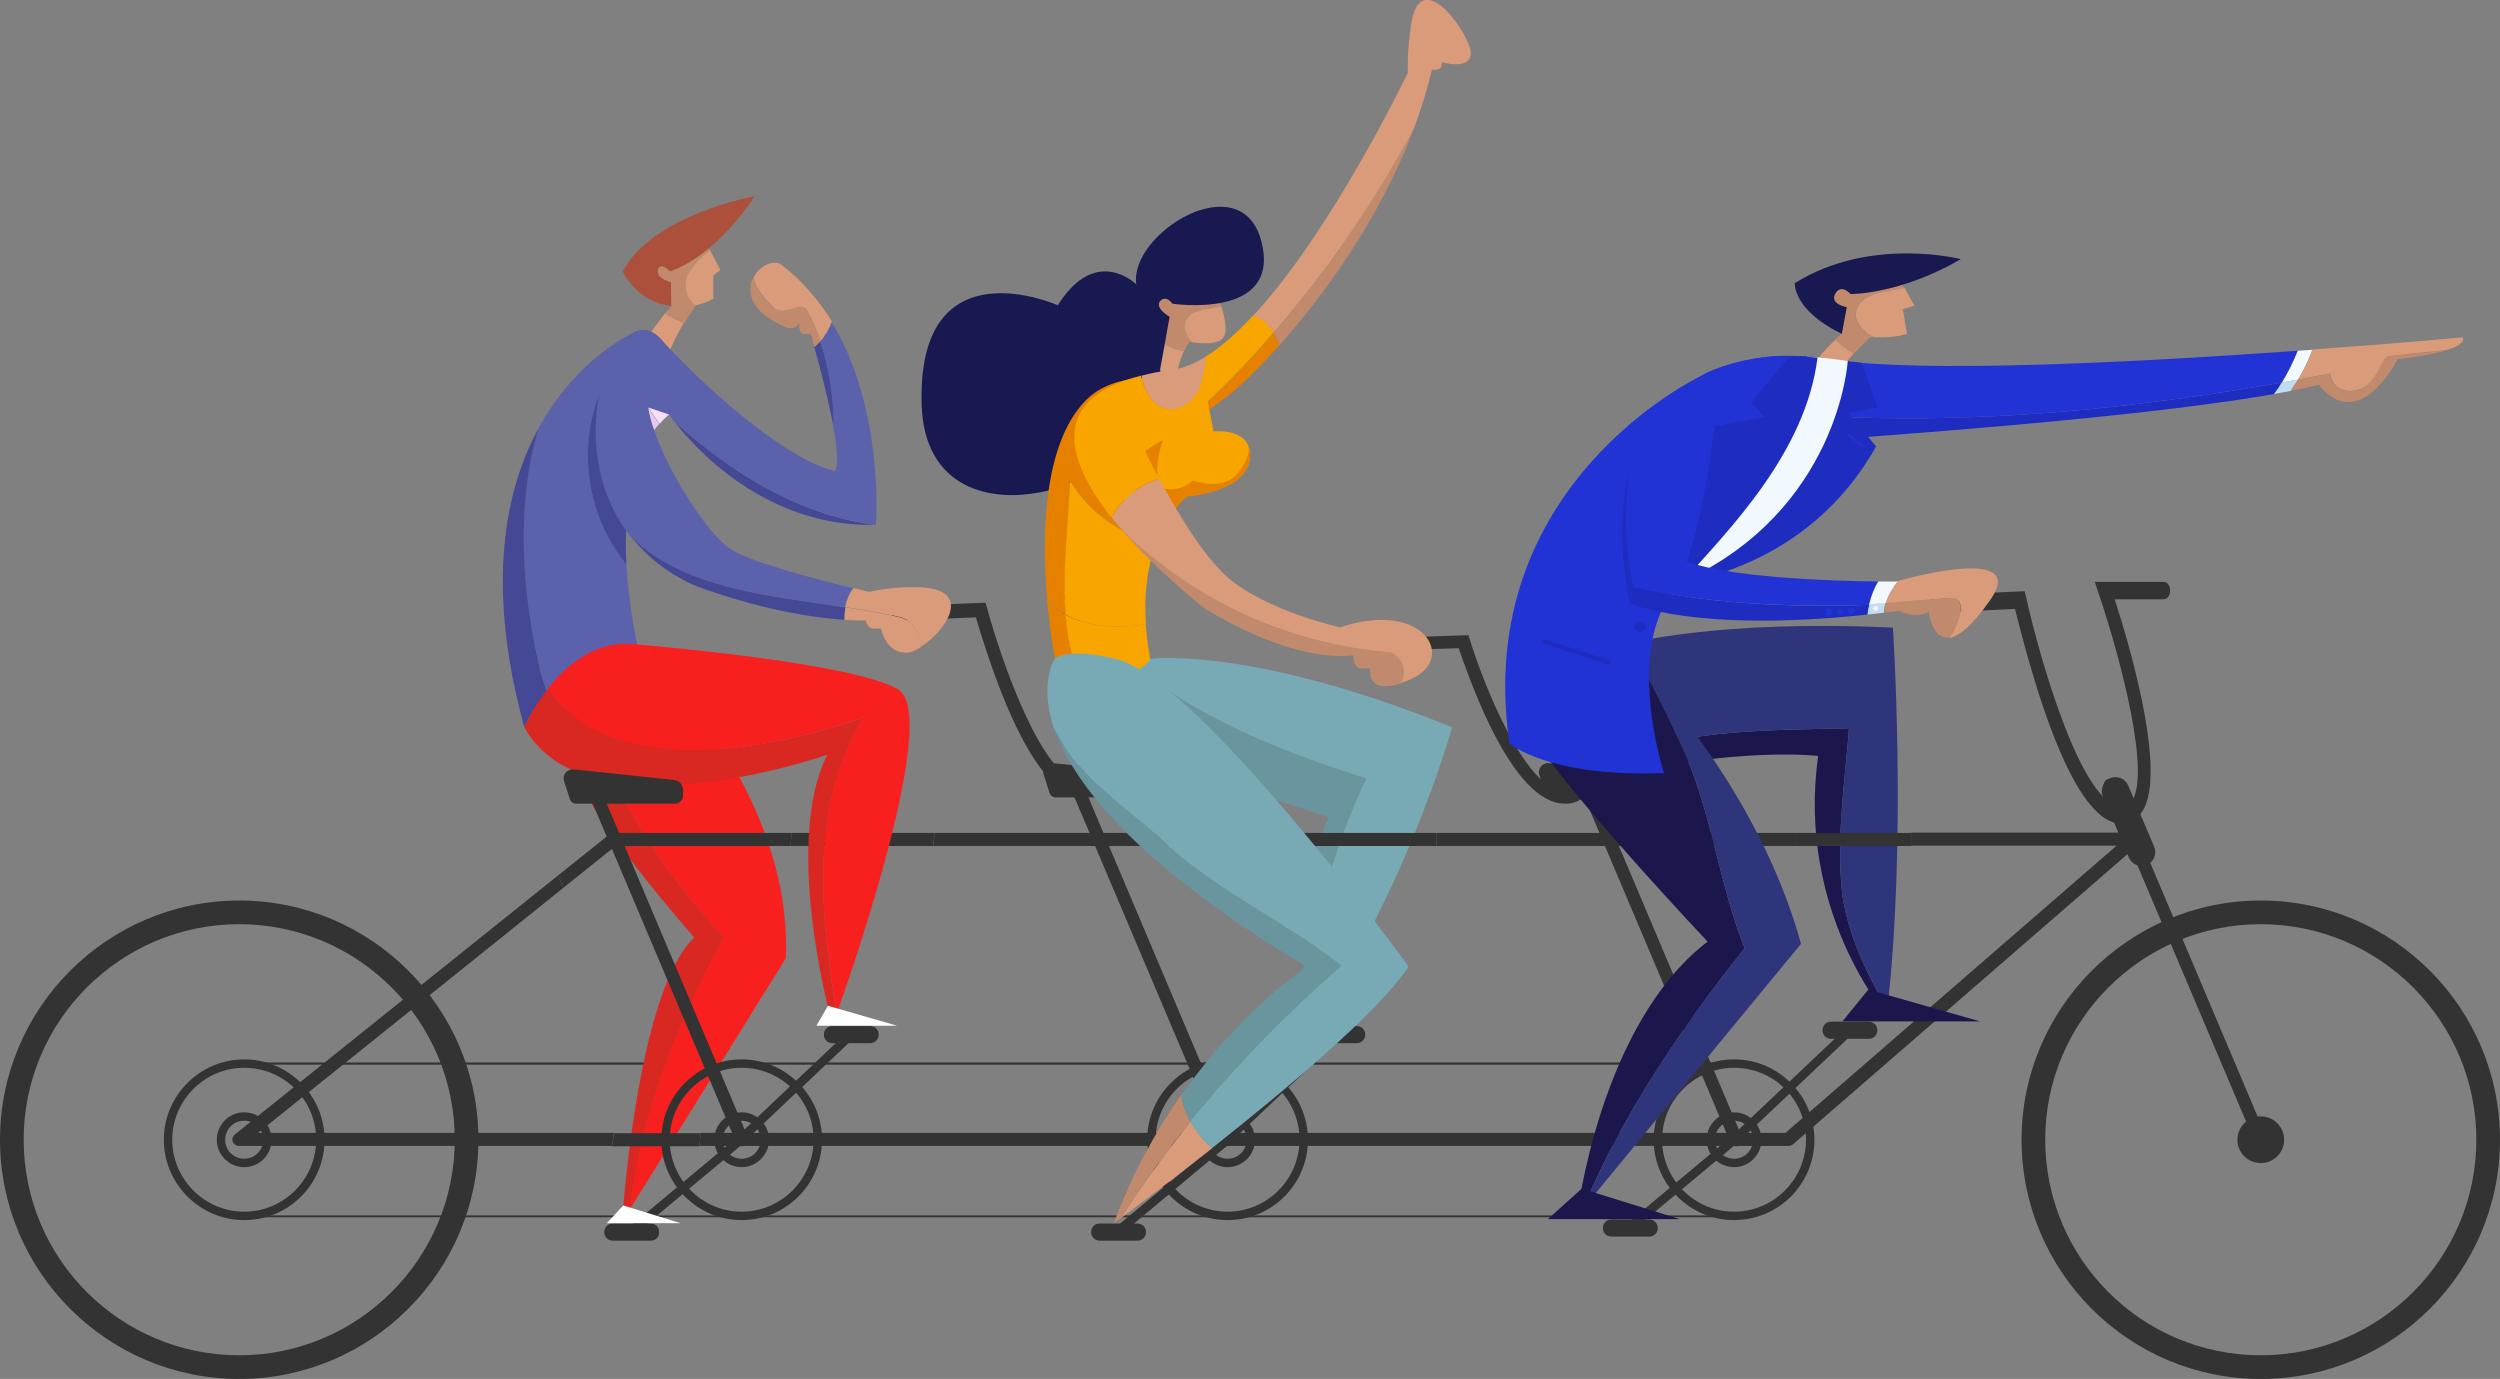 <svg version="1.1" id="_1" xmlns="http://www.w3.org/2000/svg" x="0" y="0" viewBox="0 0 802.6 442.7" xml:space="preserve"><rect x="0" y="0" width="802.6" height="442.7" fill="#808080" stroke="none"/><style>.st0{fill:#333}.st1{fill:#c28a6d}.st2{fill:#da9b7a}.st3{fill:#191951}.st4{fill:#69959e}.st5{fill:#78aab6}.st6{fill:#e68100}.st7{fill:#f8a500}.st8{fill:#1b164b}.st9{fill:#2f357a}.st10{fill:#2233d6}.st11{fill:#f1f9fe}.st12{fill:#c0dcf3}.st13{fill:#1e2cc0}.st16{fill:#d92721}.st17{fill:#f8201f}.st18{fill:#5c61ac}.st19{fill:#454995}</style><circle class="st0" cx="725.8" cy="365.9" r="7.5"/><path class="st0" d="M725.8 442.7c-42.4 0-76.8-34.5-76.8-76.8s34.5-76.8 76.8-76.8c42.4 0 76.8 34.5 76.8 76.8s-34.4 76.8-76.8 76.8zm0-146c-38.1 0-69.2 31-69.2 69.2s31 69.2 69.2 69.2c38.1 0 69.2-31 69.2-69.2s-31.1-69.2-69.2-69.2zm-649 146C34.4 442.7 0 408.2 0 365.9s34.5-76.8 76.8-76.8c42.4 0 76.8 34.5 76.8 76.8s-34.5 76.8-76.8 76.8zm0-146c-38.1 0-69.2 31-69.2 69.2s31 69.2 69.2 69.2c38.1 0 69.2-31 69.2-69.2s-31.1-69.2-69.2-69.2z"/><path class="st0" d="M78.4 391.7c-14.2 0-25.8-11.6-25.8-25.8 0-14.2 11.6-25.8 25.8-25.8s25.8 11.6 25.8 25.8c0 14.2-11.5 25.8-25.8 25.8zm0-48.9c-12.7 0-23.1 10.4-23.1 23.1S65.7 389 78.4 389s23.1-10.4 23.1-23.1c0-12.8-10.3-23.1-23.1-23.1z"/><path class="st0" d="M78.4 374.7c-4.9 0-8.8-4-8.8-8.8 0-4.9 4-8.8 8.8-8.8 4.9 0 8.8 4 8.8 8.8 0 4.8-3.9 8.8-8.8 8.8zm0-14.9c-3.4 0-6.1 2.7-6.1 6.1s2.7 6.1 6.1 6.1 6.1-2.7 6.1-6.1-2.7-6.1-6.1-6.1zM300 267.4c-.1 1.4-.2 2.8-.4 4.2h123v-4.2H300zm161.1 0v4.2h115.8v-4.2H461.1z"/><path class="st0" d="M82.7 363.8l98.2-78.8c-.7-1.3-1.2-2.6-1.8-3.9L75.4 364.2c-.7.6-1 1.5-.7 2.3s1.1 1.4 2 1.4h119.8c.2-1.4.3-2.8.6-4.2H82.7v.1zm604.5-95.1c-.3-.8-1.1-1.4-2-1.4h-71.6c0 1.4-.1 2.8-.1 4.2h66l-106.3 92.2H225c-.2 1.4-.3 2.8-.5 4.2h349.7c.5 0 1-.2 1.4-.5l111-96.3c.7-.6.9-1.5.6-2.4z"/><path class="st0" d="M725.8 368c-.8 0-1.6-.5-1.9-1.3l-48.3-113.9c-.5-1.1 0-2.3 1.1-2.7 1.1-.4 2.3 0 2.7 1.1l48.2 113.9c.5 1.1 0 2.3-1.1 2.7-.2.1-.4.2-.7.2z"/><path class="st0" d="M681 264.4c-7.9 0-16.1-11.8-24.3-35.2-4.9-14.1-8.5-28.5-9.8-33.7l-24.9 1.2c-1.2 0-2.1-1.1-2.2-2.7 0-1.5.9-2.8 2-2.9l28.2-1.3.5 2.1c4.2 18.9 17.8 66.9 30.5 66.9.2 0 .5 0 .7-.1 1.6-.2 2.6-1.1 3.4-2.8 5-11.7-6.4-51-11.3-65.2l-1.3-3.9h22.1c1.2 0 2.1 1.2 2.1 2.8s-.9 2.8-2.1 2.8h-15.7c4.3 13.2 15.9 52.1 9.8 66.3-1.4 3.3-3.7 5.2-6.6 5.6-.3.1-.7.1-1.1.1zM502.4 258c-7.9 0-16.1-8.6-24.3-25.5-4.9-10.2-8.5-20.6-9.8-24.4l-24.9.8c-1.2 0-2.1-.8-2.2-1.9 0-1.1.9-2 2-2.1l28.2-1 .5 1.5c4.2 13.7 17.8 48.6 30.5 48.6h.7c1.6-.2 2.6-.8 3.4-2.1 5-8.5-6.4-37-11.3-47.3l-1.3-2.8H516c1.2 0 2.1.9 2.1 2s-.9 2-2.1 2h-15.7c4.3 9.6 15.9 37.8 9.8 48.1-1.4 2.4-3.7 3.8-6.6 4.1h-1.1zm-155-2.4c-7.9 0-16.1-9.9-24.3-29.3-4.9-11.7-8.5-23.7-9.8-28.1l-24.9 1c-1.2 0-2.1-1-2.2-2.2 0-1.3.9-2.4 2-2.4l28.2-1.1.5 1.7c4.2 15.7 17.8 55.8 30.5 55.8h.7c1.6-.2 2.6-.9 3.4-2.4 5-9.8-6.4-42.6-11.3-54.4l-1.3-3.3H361c1.2 0 2.1 1 2.1 2.3s-.9 2.3-2.1 2.3h-15.7c4.3 11 15.9 43.4 9.8 55.3-1.4 2.7-3.7 4.3-6.6 4.7-.4 0-.8.1-1.1.1z"/><path class="st0" d="M689.3 277.6l-.1.1c-2.2.9-4.7-.1-5.7-2.3l-8.4-19.8c-.9-2.2.1-4.7 2.3-5.7l.1-.1c2.2-.9 4.7.1 5.7 2.3l8.4 19.8c.9 2.2-.1 4.8-2.3 5.7zM78.4 390.2h478.3v.6H78.4zm0-49.1h478.3v.7H78.4z"/><path class="st0" d="M392.3 368.6c-.4 0-.7-.1-1-.4-.5-.6-.5-1.4.1-2l36.9-34.9c.6-.5 1.4-.5 2 .1.5.6.5 1.4-.1 2l-36.9 34.9c-.3.2-.6.3-1 .3z"/><path class="st0" d="M359.2 396.4c-.4 0-.8-.2-1.1-.5-.5-.6-.4-1.5.2-2l35.1-29.3c.6-.5 1.5-.4 2 .2s.4 1.5-.2 2l-35.1 29.3c-.3.2-.6.3-.9.3zm76.4-61.5h-12.2c-1.5 0-2.7-1.2-2.7-2.7v-.1c0-1.5 1.2-2.7 2.7-2.7h12.2c1.5 0 2.7 1.2 2.7 2.7v.1c0 1.4-1.2 2.7-2.7 2.7z"/><path class="st0" d="M365.2 398.3H353c-1.5 0-2.7-1.2-2.7-2.7v-.1c0-1.5 1.2-2.7 2.7-2.7h12.2c1.5 0 2.7 1.2 2.7 2.7v.1c0 1.5-1.2 2.7-2.7 2.7zm28.6-30.3c-.8 0-1.6-.5-1.9-1.3l-48.3-113.9c-.5-1.1 0-2.3 1.1-2.7 1.1-.4 2.3 0 2.7 1.1l48.2 113.9c.5 1.1 0 2.3-1.1 2.7-.2.1-.5.2-.7.2z"/><path class="st0" d="M394.1 391.7c-14.2 0-25.8-11.6-25.8-25.8 0-14.2 11.6-25.8 25.8-25.8 14.2 0 25.8 11.6 25.8 25.8 0 14.2-11.5 25.8-25.8 25.8zm0-48.9c-12.7 0-23.1 10.4-23.1 23.1s10.4 23.1 23.1 23.1 23.1-10.4 23.1-23.1c0-12.8-10.3-23.1-23.1-23.1z"/><path class="st0" d="M394.1 374.7c-4.9 0-8.8-4-8.8-8.8 0-4.9 4-8.8 8.8-8.8s8.8 4 8.8 8.8-3.9 8.8-8.8 8.8zm0-14.9c-3.4 0-6.1 2.7-6.1 6.1s2.7 6.1 6.1 6.1 6.1-2.7 6.1-6.1-2.7-6.1-6.1-6.1zM370.8 256H339c-1 0-1.8-.6-2.1-1.6l-1.8-5.6c-.7-2 1-4 3.1-3.8l32.2 3.4c1.7.2 2.9 1.6 2.9 3.2v1.9c-.1 1.4-1.2 2.5-2.5 2.5z"/><path class="st1" d="M383.9 107.2l-8.2-5.5-1.6 8.8c1.6 1.3 3.9 1.8 6.1 2.2 1.6-3.6 3.7-5.5 3.7-5.5z"/><path class="st2" d="M380.1 112.7c-2.2-.4-4.4-.9-6.1-2.2l-1.5 8.1s5.8 17.5 5.2 6.1c-.2-5.1 1-9.1 2.4-12z"/><path class="st1" d="M380.6 103.2c1.7-3.9 7-3.8 11.5-4.7-.6-1.9-1.1-3.2-1.1-3.2-18.3-13.5-27.6 7.7-21.2 10.9 3.3 1.7 8.4 3.1 13 3.7-1.9-2-3.1-4.6-2.2-6.7z"/><path class="st2" d="M380.6 103.2c-.8 2.1.3 4.7 2.2 6.7 4.4.6 8.3.4 9.7-1.2 1.8-2 .7-7-.4-10.3-4.6 1-9.9.9-11.5 4.8z"/><path class="st3" d="M376.4 97.5s34.9 5.3 28.6-19.8c-6.3-25.2-42.6-2.8-40.2 13.6 0 0-12.9-12.9-25.2 6.7 0 0-45.4-20.3-43.7 32.1 1.7 52.4 82.5 24.1 76.5-11.5l3.1-16.9s-4.8-2.7-3.1-5c2-2.2 4 .8 4 .8z"/><path class="st4" d="M370.1 218.5c-2.1-1.4-3.9-3.1-5.5-4.8-14.9 9.3-1.8 32.6 19.3 36.8 21.9 4.4 42.8 11.9 42.8 11.9-10.8 21-8 53.8-8 53.8l2.3-.4c.9-22.9 7.9-45.4 17.5-65.9-23.7-7.7-46.1-16.1-68.4-31.4z"/><path class="st5" d="M466.2 233.5c-64.6-26.2-96.8-22-96.8-22-1.8.6-3.4 1.3-4.8 2.2 1.6 1.8 3.4 3.4 5.5 4.8 22.4 15.4 44.7 23.8 68.5 31.4-9.6 20.5-16.7 43.1-17.5 65.9l9.9-1.7c23-37.4 35.2-80.6 35.2-80.6z"/><path class="st6" d="M384.1 132.5c-.5.6-.8 1.4-1.1 2.5 3.5-2.3 7.1-4.8 10.4-7.3 3.4-2.5 9.8-8.4 17.3-16.8-.5-1.5-1-2.9-1.8-4.1-7.7 8.9-16 17.5-24.8 25.7zm-40.6 21.7c5.6 9.8 14.7 16.1 25.2 19.6-13.8-14.4-10.1-34.9-3.9-52.3-5.8.6-11.7 2.5-16.2 7-14.1 14.4-14.1 44.7-12.4 64.4 1.8 1.8 3.8 3.3 6 4.5-1.3-14.1.9-28.8 1.3-43.2z"/><path class="st6" d="M336.2 192.9c1 10.9 2.5 18.5 2.5 18.5 2.5 1.2 4.8 2.2 7 2.9-1.9-5.5-3-11.2-3.5-17-2.2-1-4.2-2.5-6-4.4zm35.3-40.1c-.6-10.8 7.4-20.4 4.1-31-3.3-.5-7.1-.7-10.9-.3-1.6 4.6-3.1 9.4-4.1 14.3 1.7 10.4 7.4 19.6 14.3 27.5-1.3-3.5-2.7-7-3.4-10.5z"/><path class="st7" d="M342.1 197.4c.2 2.2.4 4.4.8 6.6.6 3.5 1.4 7 2.6 10.4 18.7 6.6 23.8-2.9 23.8-2.9-.3-1.6-.6-3.2-.8-4.7-.3-2.2-.5-4.3-.7-6.3-8.9 1.2-18.2.9-25.7-3.1z"/><path class="st7" d="M389.6 138.5l-2.7-14s-4.8-1.8-11.3-2.7c3.2 10.6-4.8 20.2-4.1 31 .7 3.5 2.1 7 3.5 10.5-6.9-8-12.6-17.1-14.3-27.5-2.8 13.5-2.1 27.4 8 38-10.5-3.5-19.6-9.8-25.2-19.6-.5 14.4-2.6 29.1-1.4 43.2 7.5 4 16.8 4.3 25.8 3.1-2.1-29.6 13.1-41.2 13.1-41.2s18.8-1.3 20.2-11.8c1.4-10.4-11.6-9-11.6-9z"/><path class="st2" d="M372.2 130.4c4.9 2.8 10.5-.7 12.6-4.9 1.2-3.5 2.4-7.1 2.3-11-3.7 2.3-7.2 3.7-10.7 4.2-3.7.5-7 1.1-9.9 1.9.7 3.9 2.3 7.6 5.7 9.8z"/><path class="st6" d="M401.2 147.6c.3-2 0-3.5-.6-4.8.5 1.2.7 3.9-2.8 8.6-5 6.8-14.8 2.8-14.8 2.8-7.5 7-17.5-1-17.5-1l-2.4 9.7 9.9 7.5c3.7-7.6 8.1-11 8.1-11s18.7-1.4 20.1-11.8zm-1-5.6z"/><path class="st1" d="M445.5 209.4c-33.2-3-64-17.5-86.6-40.7 7.7 9.2 17.7 18.4 27.4 26.3 0 0 26.8 17.7 48.2 15.4 0 0-.2 4.2 2.6 4.2h2.8s-1.6 8.4 9.8 4.8c.3-.5.5-1 .7-1.5 1.4-4.3-2.1-8.5-4.9-8.5z"/><path class="st2" d="M430.2 201.4s-24.7-5.5-36.8-16.7c-7.8-7.2-16.2-21.6-21.2-30.9-6.4 1.5-12.3 6.8-15.3 12.4.7.8 1.3 1.7 2 2.5 22.6 23.2 53.3 37.7 86.6 40.7 2.8 0 6.3 4.2 4.9 8.4-.2.5-.5 1-.7 1.5 1-.3 2.1-.7 3.3-1.3 14.9-6.5 4.2-25.7-22.8-16.6z"/><path class="st7" d="M408.9 106.7c-1.5-2.7-3.7-4.8-6.6-5.4-5.1 5.5-10.2 10.1-15.3 13.2.1 4-1.1 7.5-2.3 11-2.1 4.2-7.7 7.7-12.6 4.9-3.4-2.3-5-5.9-5.8-9.8-29.1 7.4-24.7 26.3-9.5 45.5 3.1-5.7 8.9-10.9 15.3-12.4-2.8-5.2-4.5-8.9-4.5-8.9s7.1-4.4 15.3-9.9c.3-1 .6-1.8 1.1-2.5 8.9-8.1 17.2-16.7 24.9-25.7z"/><path class="st2" d="M453 8c-1.4 9.4-1 15.3-1 15.3s-24.1 50.5-49.7 78.1c2.9.7 5.1 2.7 6.6 5.4 17.4-20.1 32.3-41.8 44.8-65 2.4-6.3 4.4-12.7 6-19.4 0 0 2.7.3 3-1l.3-1.4s9 2.6 9.2-2.8c.3-5.4-16.2-29.6-19.2-9.2z"/><path class="st1" d="M410.7 110.9c14-15.7 32.1-40.3 43-69.1-12.5 23.1-27.3 44.9-44.8 65 .8 1.2 1.4 2.6 1.8 4.1z"/><path class="st2" d="M389.2 368.6c-2.8-2.5-5.2-5.4-7-8.5-8 10-15.5 20.3-22.4 31 4.6-3.4 16-11.9 29.4-22.5z"/><path class="st1" d="M357.6 392.7s.8-.6 2.2-1.6c6.8-10.7 14.3-21.1 22.4-31-1.5-2.6-2.6-5.5-3-8.6-7.9 11.3-15.6 25-21.6 41.2z"/><path class="st4" d="M430.9 310c-18.9-14.7-41.2-24.5-58.7-41.2-9.8-9.1-20.3-15.4-28.6-26.5-1.9-2.9-3.6-5.8-5.2-8.7 5.6 16.8 24.7 42.9 81.1 76.8 0 0-20.8 13.4-40.2 41.2.4 3.1 1.5 5.9 3 8.6 14.5-18.2 31-35 48.6-50.2z"/><path class="st5" d="M358.1 211.5c-16-3.8-19.5 0-19.5 0s-5.1 7.6-.3 22.1c1.6 2.9 3.3 5.8 5.2 8.7 8.4 11.2 18.9 17.5 28.6 26.5 17.5 16.8 39.8 26.5 58.7 41.2-17.6 15.2-34 32-48.7 50.1 1.8 3.1 4.2 6 7 8.5 23.8-18.8 53.8-44 63.1-58.3.1 0-67.2-92.4-94.1-98.8z"/><path class="st0" d="M422.5 267.4v4.2h38.6v-4.2h-38.6zM557.4 368c-.8 0-1.6-.5-1.9-1.3l-48.2-113.9c-.5-1.1 0-2.3 1.1-2.7 1.1-.4 2.3 0 2.7 1.1l48.2 113.9c.5 1.1 0 2.3-1.1 2.7-.2.1-.5.2-.8.2z"/><path class="st0" d="M556.7 391.7c-14.2 0-25.8-11.6-25.8-25.8 0-14.2 11.6-25.8 25.8-25.8 14.2 0 25.8 11.6 25.8 25.8 0 14.2-11.5 25.8-25.8 25.8zm0-48.9c-12.7 0-23.1 10.4-23.1 23.1S544 389 556.7 389c12.7 0 23.1-10.4 23.1-23.1 0-12.8-10.3-23.1-23.1-23.1z"/><path class="st0" d="M556.7 374.7c-4.9 0-8.8-4-8.8-8.8 0-4.9 4-8.8 8.8-8.8 4.9 0 8.8 4 8.8 8.8s-3.9 8.8-8.8 8.8zm0-14.9c-3.4 0-6.1 2.7-6.1 6.1s2.7 6.1 6.1 6.1c3.4 0 6.1-2.7 6.1-6.1 0-3.4-2.7-6.1-6.1-6.1zM529.9 256h-31.8c-1 0-1.8-.6-2.1-1.6l-1.8-5.6c-.7-2 1-4 3.1-3.8l32.2 3.4c1.7.2 2.9 1.6 2.9 3.2v1.9c-.1 1.4-1.2 2.5-2.5 2.5z"/><path class="st0" d="M556.7 367.3c-.4 0-.7-.1-1-.4-.5-.6-.5-1.4.1-2l36.9-34.9c.6-.5 1.4-.5 2 .1.5.6.5 1.4-.1 2L557.7 367c-.3.2-.6.3-1 .3z"/><path class="st0" d="M523.5 395.1c-.4 0-.8-.2-1.1-.5-.5-.6-.4-1.5.2-2l35.1-29.3c.6-.5 1.5-.4 2 .2s.4 1.5-.2 2l-35.1 29.3c-.2.2-.5.3-.9.3zm76.5-61.6h-12.2c-1.5 0-2.7-1.2-2.7-2.7v-.1c0-1.5 1.2-2.7 2.7-2.7H600c1.5 0 2.7 1.2 2.7 2.7v.1c0 1.5-1.2 2.7-2.7 2.7z"/><path class="st0" d="M529.5 397h-12.2c-1.5 0-2.7-1.2-2.7-2.7v-.1c0-1.5 1.2-2.7 2.7-2.7h12.2c1.5 0 2.7 1.2 2.7 2.7v.1c.1 1.4-1.2 2.7-2.7 2.7z"/><path class="st1" d="M602.8 106.2l-11.5.9s-.8.6-1.9 1.7c1.6 2 3.6 3.6 5.9 4.6 3.7-4 7.5-7.2 7.5-7.2z"/><path class="st2" d="M589.4 108.9c-3 2.8-8.5 8.5-9.1 12.7-.7 5.8 7.9 9.1 8.6 2.3.3-3.1 3.3-7.1 6.3-10.5-2.2-1-4.2-2.5-5.8-4.5z"/><path class="st8" d="M593.6 233.8c-27.3.7-57.1.1-82 12.5 3.2 1.7 8.2 2.2 15.3.8 36.7-7 56.8-4.4 56.8-4.4-7 49.9 22 83.2 22 83.2.1-.7.2-1.4.2-2-6.5-11.1-12.3-23-14.4-36.3-2.1-18.1.7-35.6 2.1-53.8z"/><path class="st9" d="M607.7 201.5c-56.6-2.7-85.8 5.3-85.8 5.3-8.3 4.4-23.8 32.5-10.3 39.5 24.9-12.4 54.6-11.8 82-12.5-1.4 18.2-4.2 35.6-2.1 53.8 2 13.3 7.9 25.1 14.4 36.3 6.3-54.5 1.8-122.4 1.8-122.4z"/><path class="st1" d="M596.4 98.3c2.9-4.7 9.3-4.5 14.9-5.9l-1.7-2.9c-18.2-7.2-25.4 2.1-25.4 2.1l7 15.6c4.1.7 7.6 1 10.4 1.1-4.2-2.2-7.4-5.9-5.2-10z"/><path class="st2" d="M611.4 92.4c-5.7 1.4-12 1.2-14.9 5.9-2.2 4 1 7.8 5.3 10 7.2.2 10.4-1.1 10.4-1.1l-1.3-7.9 3.7-1.2-3.2-5.7z"/><path class="st3" d="M594.1 94.4s15.8.2 35.4-11.2c0 0-28.9-7.5-53.3 7.7 0 0-.7 8.6 15.1 16.3l1.6-8.6s-5.6-.9-3.7-4.3c1.9-3.4 4.9.1 4.9.1z"/><path class="st8" d="M539.8 239.4c-3.7-8.1-7.6-16-11.7-23.7-6.4-7.1-10.7-11-10.7-11-8.4-12.8-37.7 14.1-23.4 34.7s54.2 62.9 54.2 62.9c-34.6 26.5-41.9 88-41.9 88l1.9-2.3c12.7-30.3 31.7-58.2 51.9-83.6-8.4-21-10.5-44-20.3-65z"/><path class="st9" d="M528.1 215.7c4.1 7.7 8 15.6 11.7 23.7 9.8 21 11.9 44 20.3 65-20.2 25.4-39.2 53.3-51.9 83.6l70-85c-11-39.7-35.8-71.4-50.1-87.3z"/><path class="st10" d="M545.7 120.9s-73.3 34.7-61.1 117.8c0 0 12.5 10.9 49.6 9.5 0 0-13.2-40.6 4.2-59.8s41.2-43.5 45-73.7c0 0-10.3-1-16.4-.1-6.1.9-16 2.9-21.3 6.3z"/><path class="st1" d="M626.5 191.9c-6.9.5-14 1.1-21.1 1.6-.3 1-.5 2.1-.5 3.2 1.6-.2 3.2-.4 4.9-.6 0 0 4.9 2.8 9.4.3 0 0 1 9.2 6.8 8.2 3.1-5 5.6-12.7.5-12.7z"/><path class="st2" d="M609.3 186.5c-1.7 2.1-3.2 4.5-3.9 7.1 7.1-.6 14.2-1.2 21.1-1.6 5.2 0 2.6 7.7-.6 12.8 3-.5 7.2-3.8 13.2-12.4 11.6-17-24.6-7.3-29.8-5.9z"/><path class="st11" d="M737.7 112.6c-1.5 3.6-3.1 7-5.1 10.2 1.7-.3 3.4-.6 5.2-.9 1.8-3.1 3.3-6.3 4.6-9.6-1.6.1-3.2.2-4.7.3z"/><path class="st12" d="M730 126.5c1.9-.3 3.7-.7 5.4-1 .8-1.2 1.6-2.4 2.3-3.6-1.7.3-3.4.6-5.2.9-.7 1.3-1.6 2.5-2.5 3.7z"/><path class="st1" d="M759.2 124.2c-4.9 2.8-10.5 1.4-11.2-4.2-3.4.7-6.9 1.3-10.3 1.9-.7 1.2-1.5 2.4-2.3 3.6 3.3-.7 6.4-1.3 9.1-2 0 0 11 16.9 25.3-8.2 0 0 9.2-.9 15.4-2.8-6.1.6-12.2 1.2-18.4 1.9-2 0-3.4 7-7.6 9.8z"/><path class="st2" d="M790.7 108.3s-20.3 1.9-48.3 3.9c-1.2 3.4-2.8 6.6-4.6 9.6 3.4-.6 6.9-1.3 10.3-1.9.7 5.6 6.3 7 11.2 4.2 4.2-2.8 5.6-9.8 7.7-9.8 6.1-.7 12.2-1.3 18.4-1.9 3.4-1 5.9-2.4 5.3-4.1z"/><path class="st12" d="M599.5 197.3c1.7-.2 3.5-.4 5.3-.6 0-1.1.2-2.1.5-3.2-1.7.1-3.5.3-5.3.4-.2 1.2-.4 2.3-.5 3.4z"/><path class="st11" d="M608.7 186.7H603c-1.3 2.2-2.3 4.7-2.9 7.3 1.8-.1 3.5-.3 5.3-.4.7-2.5 2.2-4.9 3.9-7.1-.4.1-.6.2-.6.2z"/><path class="st13" d="M592.2 133.9c0 2.6-.6 4.9-1.4 7 40.1-2.9 103.1-8 139.2-14.4.9-1.2 1.7-2.4 2.5-3.7-46 8.1-93.1 13-140.3 11.1z"/><path class="st11" d="M539.9 186.9s50.4-15.7 55.9-68.1l.2-2.4c-4.9-.9-9.7-1.5-14.2-1.7 0 0-31.6 61.2-44.7 70.3l2.8 1.9z"/><path class="st13" d="M524.5 188.4c-2.8-12.5-2.9-24.9-1.3-37.4-3.1 11.6-3.3 25.9-.1 42.6 0 0 20.6 9.7 76.4 3.7.1-1.1.3-2.1.6-3.1-25.7.9-51.3-.3-75.6-5.8z"/><path class="st10" d="M554.5 117.2c-10.8 3.5-19.5 10-25.3 19.5 4.5 7.3 10.9 13.3 15.9 20.3 2-4.7 4.7-9.5 8.4-13.6 0 0 6-.3 15.9-1 5.7-8.4 9-18 10.9-27.9-9.5-.7-18.2.2-25.8 2.7z"/><path class="st11" d="M588.4 115.4c-2.8-.4-5.5-.7-8.1-.9-1.9 9.8-5.2 19.5-10.9 27.9 5.5-.4 12.3-.8 19.9-1.4 2.9-7.9 5-16.2 6.1-24.7-2.5-.3-4.9-.5-7-.9z"/><path class="st10" d="M595.4 116.3c-1.2 8.6-3.3 16.8-6.1 24.7.5 0 1-.1 1.5-.1.8-2.1 1.4-4.4 1.4-7 47.1 1.9 94.2-3 140.3-11.1 2-3.2 3.7-6.7 5.1-10.2-45.9 3.3-110 6.8-142.2 3.7z"/><path class="st13" d="M535.8 191.9h-.1.1zm.7-1c.6-.8 1.3-1.7 2-2.4 17.5-19.2 41.2-43.5 45-73.7 0 0-4.3-.4-8.9-.4l-12.5 14.8 4.5 4.7-16.2 3c-.1-.2-3.9 38.7-13.9 54zm-1.2 1.8c.1-.1.1-.2.2-.3-.1 0-.2.2-.2.3z"/><path class="st13" d="M593.2 115.9s-2.8 48-53.4 71c0 0 40.4-4 62.5-43.6l-9-10.7 9.5-1.9-5.1-14.2-4.5-.6z"/><path class="st10" d="M523.1 151c-1.6 12.5-1.5 24.9 1.3 37.4 24.3 5.5 49.9 6.6 75.6 5.8v-.2c.6-2.6 1.5-5.1 2.9-7.3-14.1-.2-50.6-1.2-63.5-7.3 0 0 .7-11 5.6-22.4-5-7-11.3-13-15.9-20.3-2.5 4.2-4.5 9-6 14.3z"/><path class="st13" d="M516.6 213.4h-.2l-21-6.8c-.4-.1-.6-.5-.5-.9s.5-.6.9-.5l21 6.8c.4.1.6.5.5.9-.2.3-.4.5-.7.5z"/><circle class="st13" cx="526.5" cy="201.1" r="1.8"/><path class="st10" d="M597.9 143.6c-.1 0-.2 0-.2-.1l-4.2-3.5c-.1-.1-.2-.3 0-.5.1-.1.3-.2.5 0l4.2 3.5c.1.1.2.3 0 .5-.1.1-.2.1-.3.1z"/><path class="st8" d="M599.8 317.7l-8.3 10.2h44.2zm-92 63.9l-10.9 9.8h42.4z"/><path d="M603 195.3c0 .5-.4.8-.8.8-.5 0-.8-.4-.8-.8 0-.5.4-.8.8-.8s.8.3.8.8z" fill="#fef2fe"/><circle class="st10" cx="587.1" cy="196.5" r="1.1"/><path class="st10" d="M592 196.5c0 .6-.5 1.1-1.1 1.1s-1.1-.5-1.1-1.1.5-1.1 1.1-1.1c.6.1 1.1.5 1.1 1.1z"/><circle class="st10" cx="594.3" cy="196.1" r="1.1"/><path class="st0" d="M613.7 267.4h-36.8v4.2h36.7c0-1.4.1-2.8.1-4.2zM236.1 368.6c-.4 0-.7-.1-1-.4-.5-.6-.5-1.4.1-2l36.9-34.9c.6-.5 1.4-.5 2 .1.5.6.5 1.4-.1 2l-36.9 34.9c-.3.2-.6.3-1 .3z"/><path class="st0" d="M203 396.4c-.4 0-.8-.2-1.1-.5-.5-.6-.4-1.5.2-2l35.1-29.3c.6-.5 1.5-.4 2 .2s.4 1.5-.2 2l-35.1 29.3c-.3.2-.6.3-.9.3zm76.4-61.5h-12.2c-1.5 0-2.7-1.2-2.7-2.7v-.1c0-1.5 1.2-2.7 2.7-2.7h12.2c1.5 0 2.7 1.2 2.7 2.7v.1c0 1.4-1.2 2.7-2.7 2.7z"/><path class="st0" d="M208.9 398.3h-12.2c-1.5 0-2.7-1.2-2.7-2.7v-.1c0-1.5 1.2-2.7 2.7-2.7h12.2c1.5 0 2.7 1.2 2.7 2.7v.1c.1 1.5-1.1 2.7-2.7 2.7zM300 267.4h-45.9l-.3 4.2h45.8c.1-1.4.3-2.8.4-4.2z"/><path class="st2" d="M204.7 115.1c-.9 5.4 6.8 15.9 8.4 4.7.8-5.6 3.7-11.6 6.5-16.2-2.1-.7-4.2-1.7-6.1-3-2.9 3.7-8.2 10.7-8.8 14.5z"/><path class="st1" d="M215.6 98.2l-2 2.5c1.9 1.2 3.9 2.3 6.1 3 2.8-4.6 5.4-7.9 5.4-7.9-2.2-3.8-9.5 2.4-9.5 2.4z"/><path class="st1" d="M220.6 88.5c1.7-3.5 4.4-6 7.3-8.4l-1.2-2.3c-14.3-5.9-20.3 7.3-20.3 7.3s.9 11.9 9.1 12.9c3 .4 5.6.2 7.6-.2-2.5-2.2-3.8-5.5-2.5-9.3z"/><path class="st2" d="M229 88.4l2.3-1.7-3.4-6.5c-2.9 2.4-5.6 4.9-7.3 8.4-1.3 3.8 0 7.1 2.6 9.4 3.7-.7 5.8-2.1 5.8-2.1v-7.5z"/><path d="M215.1 87.1s13.5-3.6 27.2-24.1c0 0-32.6 5.8-42.4 24.1 0 0 4.4 9.9 15.6 11.1l-.1-7.6s-4.7-1.1-4.2-3.9c.7-2.9 3.9.4 3.9.4z" fill="#ac503c"/><path class="st16" d="M184 214.2c-2.8 10-2.8 23.8.2 32.6 5.6 16.7 38.7 54.2 38.7 54.2-18.5 17.3-23.2 91.5-23.2 91.5l2.7-4.4c3.4-30.7 15.5-60.2 30.1-87.2-22.8-24-40.7-54.5-48.5-86.7z"/><path class="st17" d="M204.6 206.9c-10.5-10.7-17.4-4-20.6 7.3 7.8 32.2 25.6 62.7 48.4 86.7-14.6 27-26.7 56.5-30.1 87.2l50-80.5c2.2-56.3-47.7-100.7-47.7-100.7z"/><path class="st18" d="M208 106.2c-1.6-.5-3.4-.2-5.3 1 0 0-17.5 7.8-29.7 30.1-7.7 25.1-5.4 53.7.7 79 .5 2.1 1.2 4 2 5.8 5.9-7.1 15.5-14.9 28.9-15.3 0 0-2.7-11.5-3.5-25.7-18.3-22.4-16.5-57.2 6.9-74.9z"/><path class="st19" d="M218.7 120.6c-2.2-5.8-5.9-13.1-10.7-14.4-23.5 17.7-25.2 52.6-6.9 75-.6-11.8.1-25.5 4.9-36.2-1.9-10.4 2.8-20.5 12.7-24.4z"/><path d="M206 145c1.5-3.3 3.4-6.4 5.7-9-1.5-1.7-2.7-3.6-3.8-5.5-2.1 4.2-2.8 9.3-1.9 14.5z" fill="#eac7ed"/><path d="M214.8 133.1l6.4-5.1s-.9-3.3-2.4-7.4c-5 2-8.7 5.5-10.8 9.9 1.1 1.9 2.4 3.8 3.8 5.5.9-1 1.9-2 3-2.9z" fill="#f6def8"/><path class="st19" d="M173 137.3c-10.7 19.5-17.3 50.1-4.7 96.1 0 0 2.4-5.4 7.4-11.3-.8-1.8-1.4-3.7-2-5.8-6.1-25.3-8.3-53.9-.7-79zm90.3-27.8c-.6.7-1.2 1.3-1.9 1.9 1.7 5.9 4.6 17.1 6.3 26.2.1-9.7-1.3-19.3-4.4-28.1zm18 59c-24.5-2.9-46.8-16.9-64.8-33.2 6 7.9 29.1 34.2 64.8 33.2z"/><path class="st18" d="M234.4 176.2c-8.6-5.8-24.2-31.4-26.3-45.4l6.7 2.3s.6.8 1.6 2.2c18.1 16.3 40.3 30.3 64.8 33.1.1-1.3 2.6-37.4-14.3-65.2-.9 2.2-2.1 4.4-3.7 6.3 3.1 8.8 4.4 18.3 4.4 28 1.2 6.6 1.7 12.1.4 13.7-13.9-3.1-38.2-23-55.9-42.4-13.9-15.3-33.8 33.7-9.3 64 17 16.1 43.5 18.4 68.4 22.1.4-2.2 1.3-4.4 2.6-6.1-10.1-2.4-32.8-8.2-39.4-12.6z"/><path class="st19" d="M222.6 187.8s24 9.6 48.6 11.2c-.1-1.3 0-2.7.3-4-24.9-3.8-51.4-6-68.4-22.1 4.7 5.8 11 11 19.5 14.9z"/><path class="st2" d="M289 198.2c-5.7-1.3-11.6-2.3-17.6-3.2-.2 1.3-.3 2.7-.3 4 2.3.2 4.6.2 6.9.2 0 0 .2 2.6 2.6 2.6h2.3s1.4 8.2 8.4 7.7c1.2-.1 2.7-.7 4.3-1.7-.4-4.5-2.3-8.4-6.6-9.6z"/><path class="st2" d="M297.3 188.7c-9.1-.9-18.2 1.3-18.2 1.3s-2-.4-5.1-1.2c-1.3 1.8-2.2 3.9-2.6 6.1 6 .9 11.9 1.9 17.6 3.2 4.2 1.2 6.1 5 6.5 9.6 7.6-4.6 16.7-17.4 1.8-19zM251 85.1c-2.6-2-7.2.2-9.1 4 .7 3.9 4.1 7.2 6.7 9.9 3.5 2.8 9.1-2.8 10.5.7 1.7 3.1 3.2 6.4 4.3 9.8 1.6-1.8 2.8-4 3.7-6.3-4.2-6.7-9.4-12.9-16.1-18.1z"/><path class="st1" d="M248.5 99c-2.6-2.6-6-6-6.7-9.9-2.2 4.4-1.1 10.9 10.1 15.8 3.7 1.6 4.7-1.4 4.7-1.4s-.5 3.7 1.6 3.7h2.1s.5 1.6 1.2 4.2c.7-.6 1.3-1.2 1.9-1.9-1.2-3.4-2.6-6.7-4.3-9.8-1.5-3.5-7.1 2.1-10.6-.7z"/><path class="st16" d="M277.2 230.3c-30.7 11-81.3 19.9-101.2-9.3-.2.2-.3.4-.5.6-4.7 6.1-7.2 11.8-7.2 11.8 19.7 36.1 97.3 8.9 97.3 8.9-14.7 29.2 1.7 86.9 1.7 86.9s.5-1.4 1.3-3.7c-5.3-32.1-8.7-66.1 8.6-95.2z"/><path class="st17" d="M288.3 221.3c-15-8.8-83.7-14.4-83.7-14.4-12.9-1.8-22.6 6.4-28.7 14.1 19.9 29.2 70.5 20.4 101.2 9.3-17.3 29-13.8 63-8.5 95.1.1-.3.3-.7.4-1.1 7.1-19.9 32.4-95.4 19.3-103z"/><path class="st0" d="M216.8 258H185c-1 0-1.8-.6-2.1-1.6l-1.8-5.6c-.7-2 1-4 3.1-3.8l32.2 3.4c1.7.2 2.9 1.6 2.9 3.2v1.9c-.1 1.4-1.2 2.5-2.5 2.5z"/><path class="st0" d="M238.2 368c-.8 0-1.6-.5-1.9-1.3l-48.2-113.9c-.5-1.1 0-2.3 1.1-2.7 1.1-.5 2.3 0 2.7 1.1l48.2 113.9c.5 1.1 0 2.3-1.1 2.7-.2.1-.5.2-.8.2z"/><path d="M265.8 322.9l-3.7 6.4H288zM200.1 387l-5.3 5.7h23.7z" fill="#fff"/><path class="st0" d="M238.1 391.7c-14.2 0-25.8-11.6-25.8-25.8 0-14.2 11.6-25.8 25.8-25.8 14.2 0 25.8 11.6 25.8 25.8 0 14.2-11.6 25.8-25.8 25.8zm0-48.9c-12.7 0-23.1 10.4-23.1 23.1s10.4 23.1 23.1 23.1 23.1-10.4 23.1-23.1c0-12.8-10.4-23.1-23.1-23.1z"/><path class="st0" d="M238.1 374.7c-4.9 0-8.8-4-8.8-8.8 0-4.9 4-8.8 8.8-8.8 4.9 0 8.8 4 8.8 8.8s-4 8.8-8.8 8.8zm0-14.9c-3.4 0-6.1 2.7-6.1 6.1s2.7 6.1 6.1 6.1c3.4 0 6.1-2.7 6.1-6.1s-2.8-6.1-6.1-6.1zm-41 4l-.6 4.2h28c.2-1.4.3-2.8.5-4.2h-27.9zm-.2-96.4c-.5 0-.9.2-1.3.5l-16.5 13.2 1.8 3.9 16.7-13.4h56.2l.3-4.2h-57.2z"/></svg>